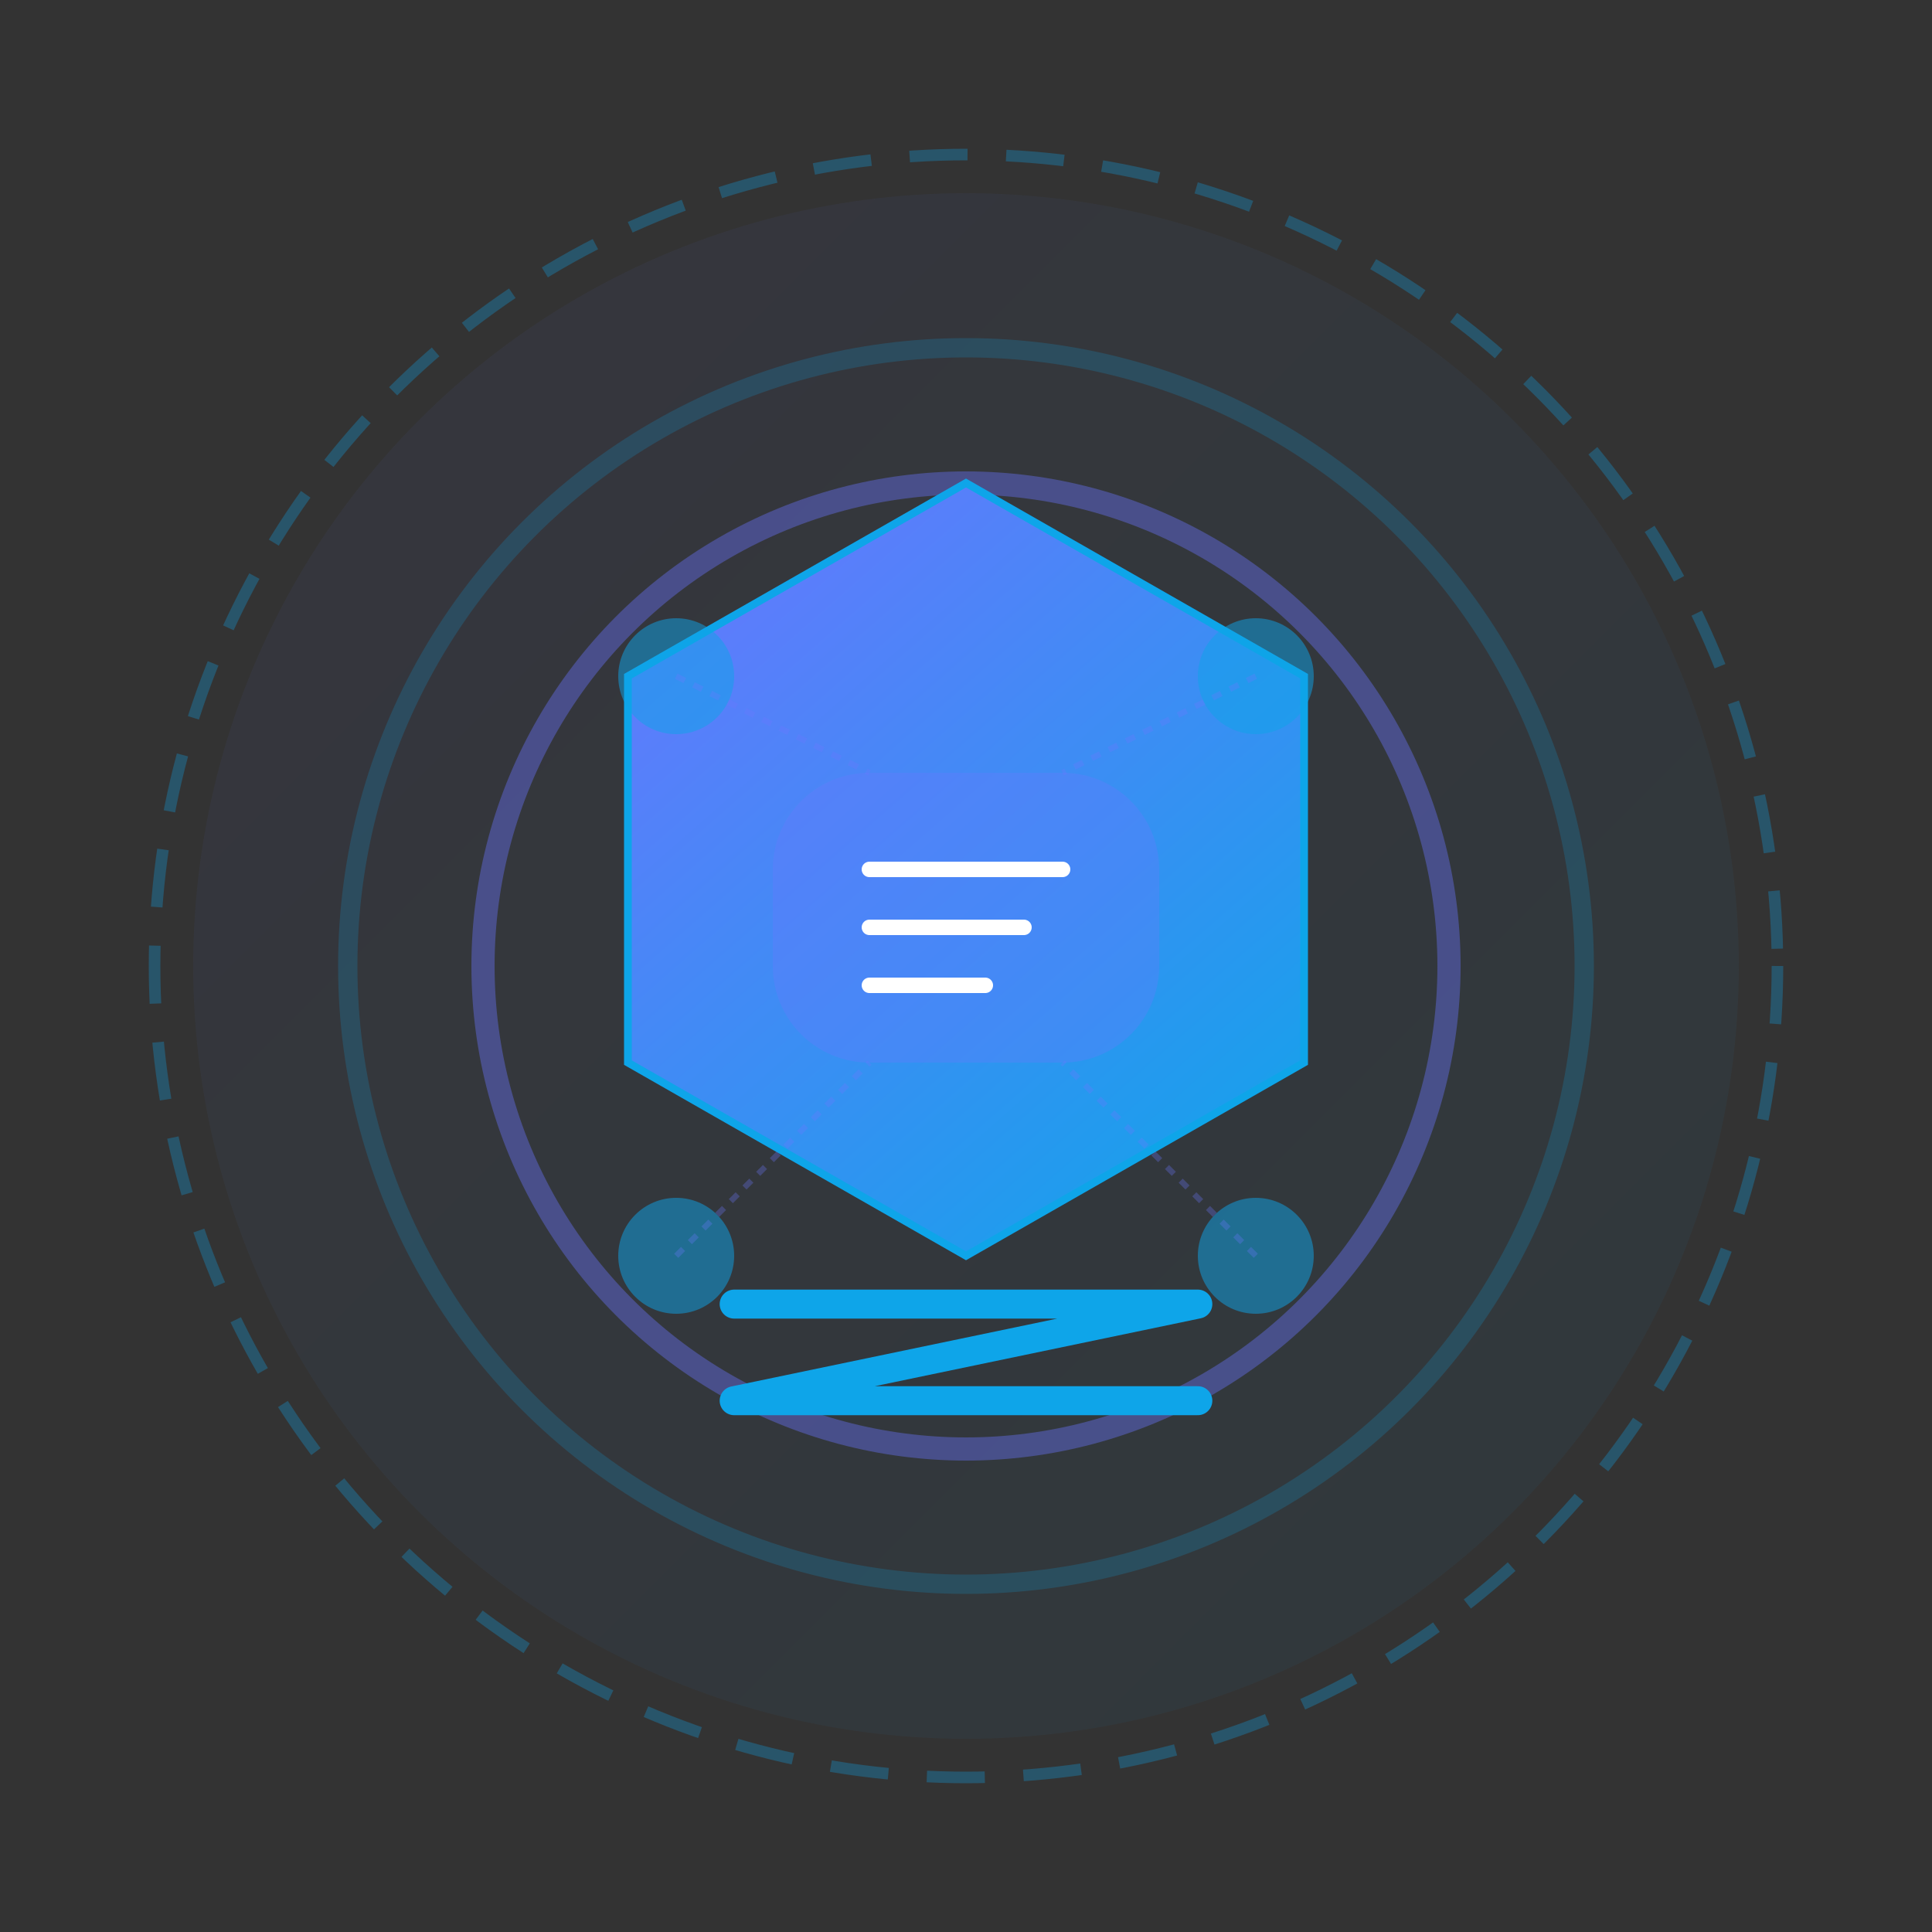 <?xml version="1.0" encoding="UTF-8"?>
<svg width="1000" height="1000" viewBox="0 0 1000 1000" fill="none" xmlns="http://www.w3.org/2000/svg">
  <rect x="0" y="0" width="1000" height="1000" fill="#333333" stroke="none"/>
  <rect width="1000" height="1000" rx="500" fill="#111111" fill-opacity="0" />
  
  <!-- Main Circle -->
  <circle cx="500" cy="500" r="400" fill="url(#grad1)" fill-opacity="0.05" />
  
  <!-- Decorative Outer Circle -->
  <circle cx="500" cy="500" r="420" stroke="#0EA5E9" stroke-width="6" stroke-opacity="0.3" stroke-dasharray="30 20" />
  
  <!-- Inner Circles -->
  <circle cx="500" cy="500" r="320" stroke="#0EA5E9" stroke-width="10" stroke-opacity="0.2" />
  <circle cx="500" cy="500" r="250" stroke="#6B75FF" stroke-width="12" stroke-opacity="0.4" />
  
  <!-- Center Hexagon -->
  <path d="M500 250L675 350V550L500 650L325 550V350L500 250Z" fill="url(#grad2)" stroke="#0EA5E9" stroke-width="4" />
  
  <!-- Chat Bubble 1 -->
  <path d="M400 450C400 422.386 422.386 400 450 400H550C577.614 400 600 422.386 600 450V500C600 527.614 577.614 550 550 550H450C422.386 550 400 527.614 400 500V450Z" fill="#6B75FF" fill-opacity="0.3" />
  
  <!-- Speech Lines -->
  <line x1="450" y1="450" x2="550" y2="450" stroke="white" stroke-width="8" stroke-linecap="round" />
  <line x1="450" y1="480" x2="530" y2="480" stroke="white" stroke-width="8" stroke-linecap="round" />
  <line x1="450" y1="510" x2="510" y2="510" stroke="white" stroke-width="8" stroke-linecap="round" />
  
  <!-- Decorative Elements -->
  <circle cx="350" cy="350" r="30" fill="#0EA5E9" fill-opacity="0.5" />
  <circle cx="650" cy="350" r="30" fill="#0EA5E9" fill-opacity="0.5" />
  <circle cx="350" cy="650" r="30" fill="#0EA5E9" fill-opacity="0.5" />
  <circle cx="650" cy="650" r="30" fill="#0EA5E9" fill-opacity="0.5" />
  
  <!-- Connection Lines -->
  <line x1="350" y1="350" x2="450" y2="400" stroke="#6B75FF" stroke-width="3" stroke-opacity="0.3" stroke-dasharray="5 5" />
  <line x1="650" y1="350" x2="550" y2="400" stroke="#6B75FF" stroke-width="3" stroke-opacity="0.3" stroke-dasharray="5 5" />
  <line x1="350" y1="650" x2="450" y2="550" stroke="#6B75FF" stroke-width="3" stroke-opacity="0.3" stroke-dasharray="5 5" />
  <line x1="650" y1="650" x2="550" y2="550" stroke="#6B75FF" stroke-width="3" stroke-opacity="0.3" stroke-dasharray="5 5" />
  
  <!-- Z for Zeebee -->
  <path d="M380 675L620 675L380 725L620 725" stroke="#0EA5E9" stroke-width="15" stroke-linecap="round" stroke-linejoin="round" />
  
  <!-- Gradients -->
  <defs>
    <linearGradient id="grad1" x1="150" y1="150" x2="850" y2="850" gradientUnits="userSpaceOnUse">
      <stop offset="0" stop-color="#6B75FF" />
      <stop offset="1" stop-color="#0EA5E9" />
    </linearGradient>
    <linearGradient id="grad2" x1="325" y1="250" x2="675" y2="650" gradientUnits="userSpaceOnUse">
      <stop offset="0" stop-color="#6B75FF" />
      <stop offset="1" stop-color="#0EA5E9" />
    </linearGradient>
  </defs>
</svg>